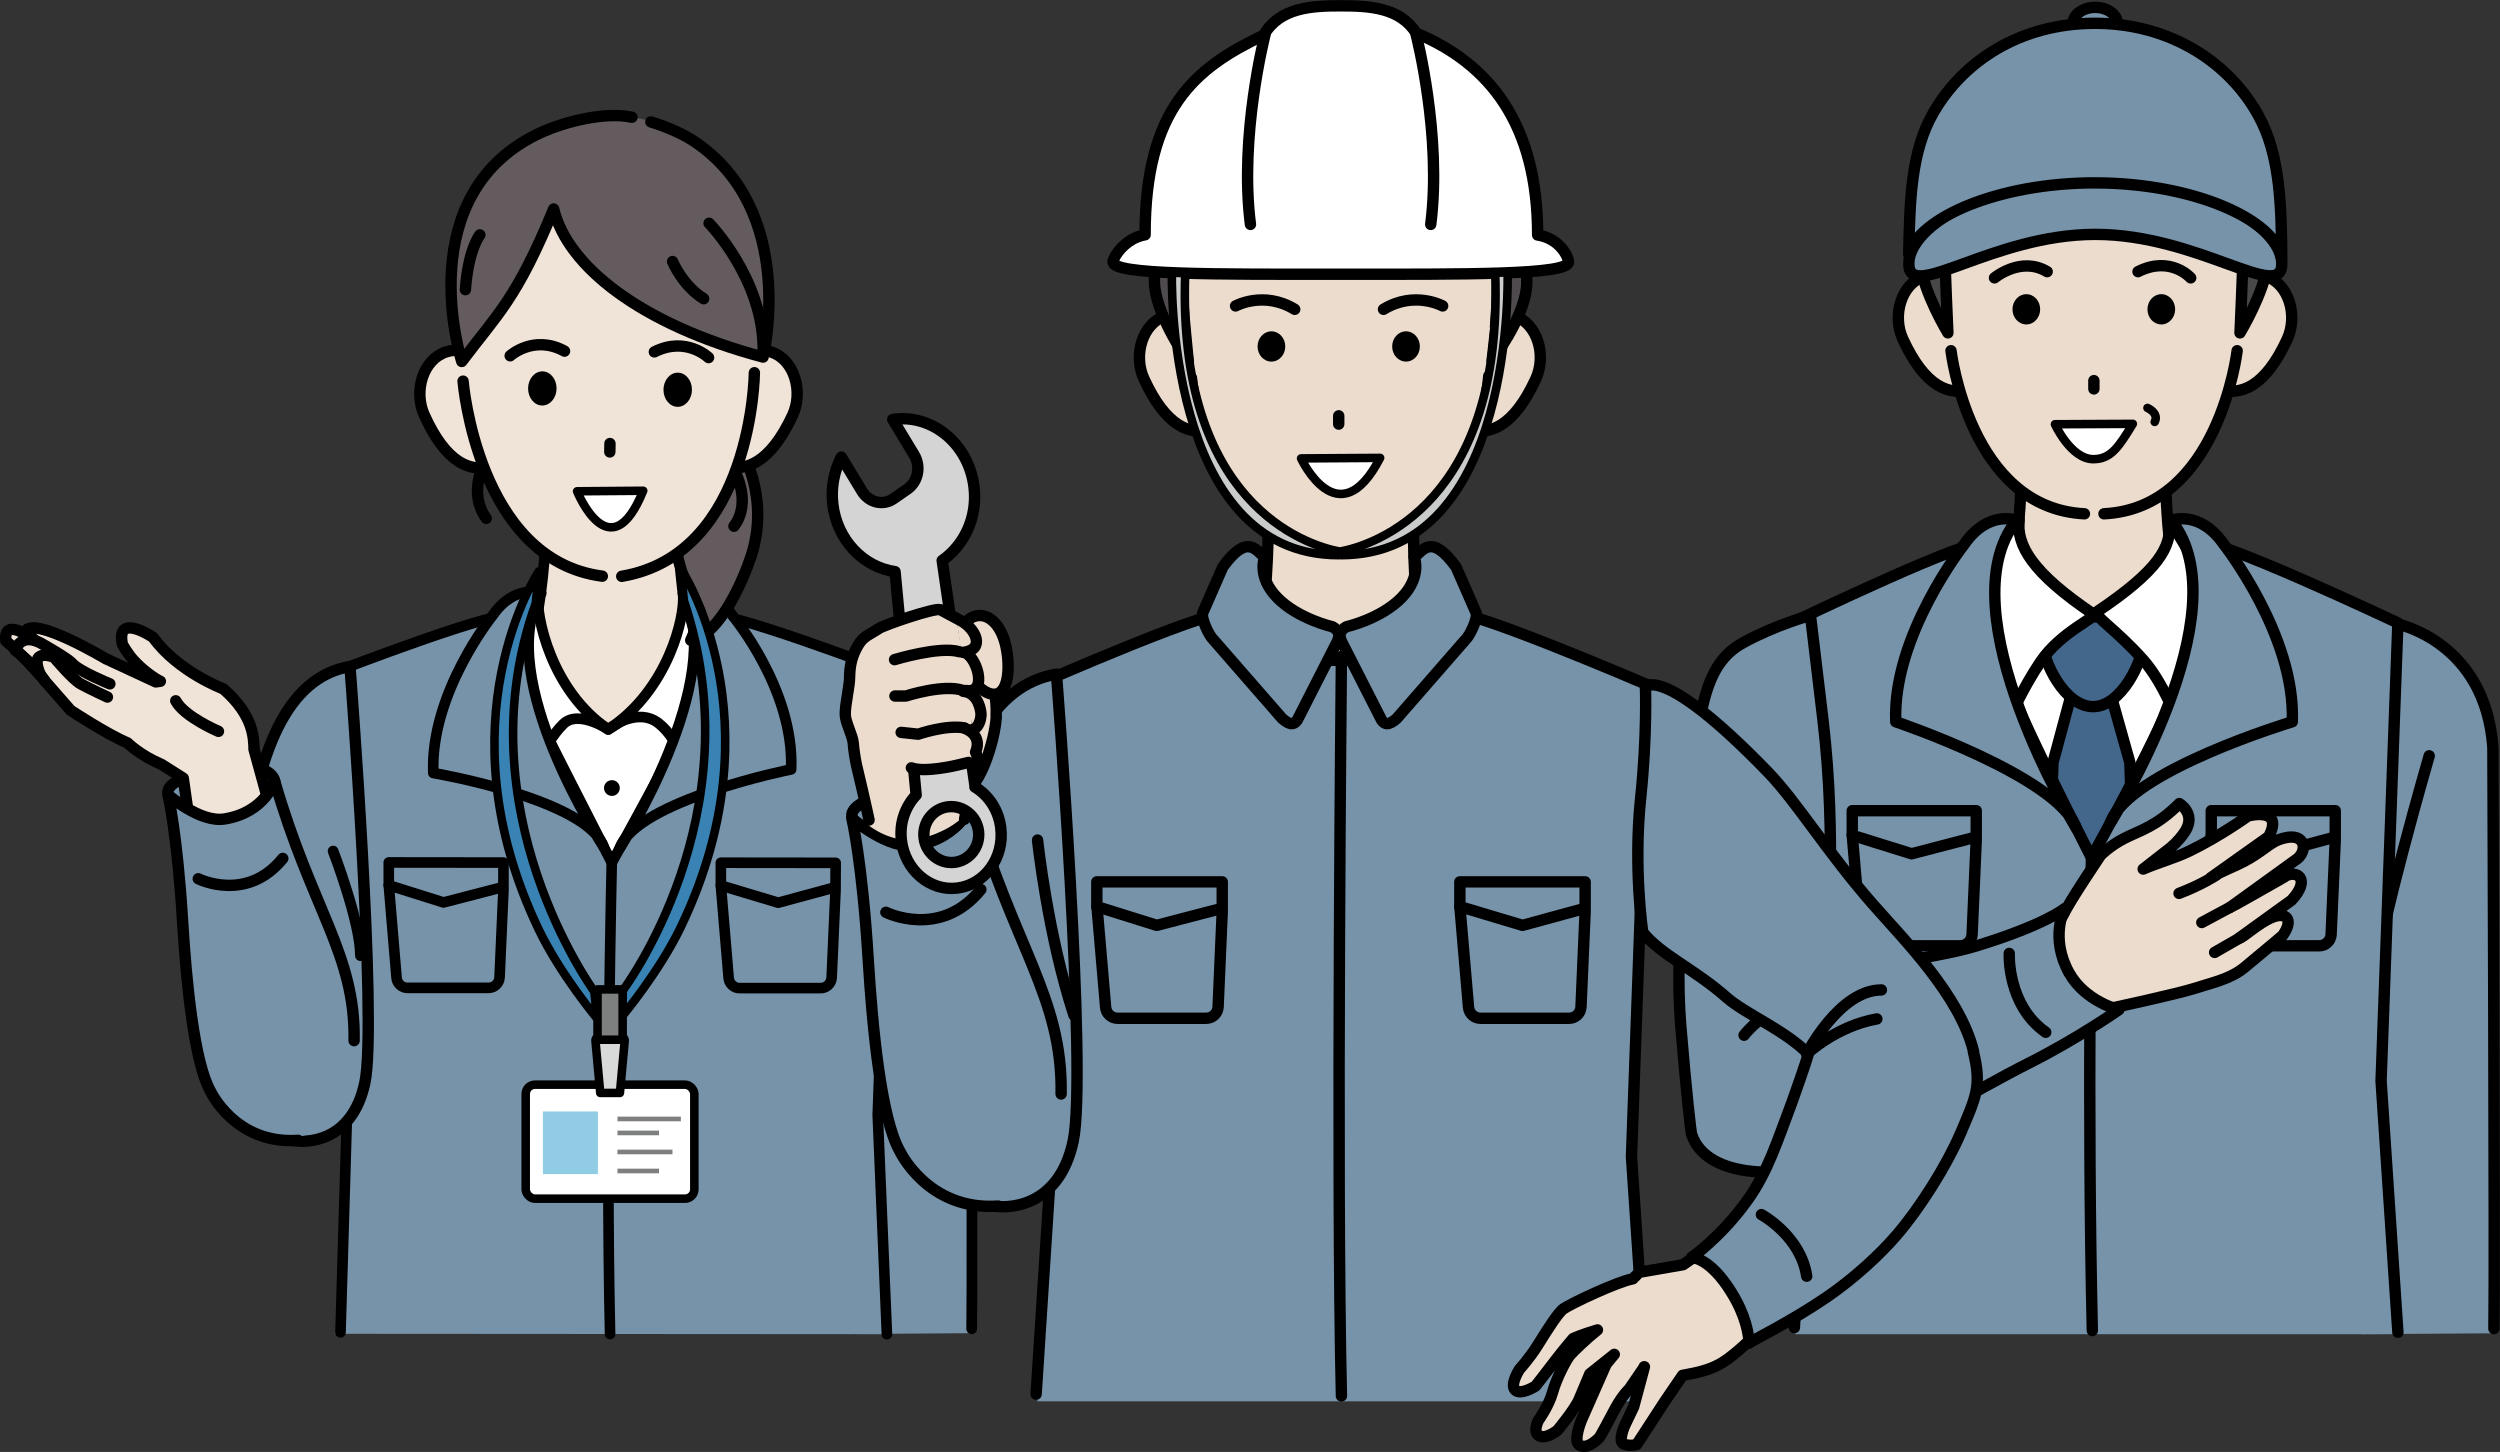 <?xml version="1.0" encoding="UTF-8"?> <svg xmlns="http://www.w3.org/2000/svg" id="_レイヤー_2" data-name="レイヤー_2" width="193.17" height="112.19" viewBox="0 0 193.17 112.19"><rect x="0" y="0" width="193.17" height="112.19" fill="#333333" stroke="none"/><defs><style> .cls-1, .cls-2, .cls-3, .cls-4, .cls-5, .cls-6, .cls-7, .cls-8, .cls-9, .cls-10, .cls-11, .cls-12, .cls-13, .cls-14, .cls-15, .cls-16, .cls-17, .cls-18, .cls-19, .cls-20, .cls-21, .cls-22, .cls-23, .cls-24, .cls-25, .cls-26, .cls-27 { stroke: #000; stroke-linecap: round; stroke-linejoin: round; } .cls-1, .cls-28, .cls-6 { fill: #7693aa; } .cls-1, .cls-8, .cls-10, .cls-11 { stroke-width: .82px; } .cls-2, .cls-29, .cls-22 { fill: #ebdccd; } .cls-2, .cls-9, .cls-16, .cls-27 { stroke-width: .88px; } .cls-3, .cls-30 { fill: #7e7f7f; } .cls-3, .cls-14, .cls-17, .cls-18 { stroke-width: .66px; } .cls-4 { fill: #484848; } .cls-4, .cls-6, .cls-7, .cls-13, .cls-19, .cls-20, .cls-21, .cls-22, .cls-25 { stroke-width: .88px; } .cls-5, .cls-10, .cls-16, .cls-17, .cls-23, .cls-25 { fill: #fff; } .cls-5, .cls-15 { stroke-width: .66px; } .cls-31, .cls-20 { fill: #635b5e; } .cls-7 { fill: #43668b; } .cls-8, .cls-9, .cls-12, .cls-19, .cls-24, .cls-26 { fill: none; } .cls-32 { fill: #91cce5; } .cls-11, .cls-13, .cls-33 { fill: #f0e3d8; } .cls-12 { stroke-width: .83px; } .cls-14 { fill: #3883b3; } .cls-15 { fill: #cacbcb; } .cls-18 { fill: #d8d9d9; } .cls-21 { fill: #d4d4d5; } .cls-23, .cls-26 { stroke-width: .66px; } .cls-24 { stroke-width: .88px; } .cls-27 { fill: #4f4a4e; } </style></defs><g id="_レイヤー_1-2" data-name="レイヤー_1"><g><g><g><path class="cls-28" d="M75.24,103c.15-4.09,0-13.87,0-17.36,0-17.14-.13-24.6-.13-24.6-.31-8.47-7.19-9.57-7.19-9.57l-1.93,22.5-1.07,15.05.57,14.06,9.75-.07Z"></path><path class="cls-12" d="M70.59,68.67s-1.86,6.22-2.5,10.34"></path><path class="cls-12" d="M75.08,102.67c.08-3.92-.08-42.07-.08-42.07-.55-7.64-6.87-8.93-6.87-8.93l-2.14,22.17-1.07,15.05.3,8.48"></path></g><g><path class="cls-10" d="M47.12,85.27c-9.17-14.39-7.68-38.15-7.68-38.15h15.41s1.46,23.77-7.73,38.15Z"></path><circle cx="47.28" cy="60.89" r=".61"></circle><path class="cls-11" d="M40.43,51.81c2.2-6.61,1.7-13.65,1.7-13.65h10.43s-.77,6.59,1.57,13.66l-7.13,4.55-6.57-4.56Z"></path><path class="cls-28" d="M25.73,103.06l42.8.03-.71-16.95,1.23-34.18s-13.97-5.27-14.03-4.28c-.26,4.37,2.41.52-7.75,18.98-10.21-20.02-7.58-14.61-7.84-18.97-.06-.98-13.68,4.22-13.68,4.22l1.06,34.2-.5,16.84-.57.11Z"></path><path class="cls-8" d="M26.31,102.95l.5-16.84-1.06-34.14s13.62-5.26,13.68-4.28c.26,4.37-2.37-1.05,7.84,18.97,10.16-18.46,7.49-14.61,7.75-18.98.06-.98,14.03,4.34,14.03,4.34l-1.23,34.12.71,16.95"></path><path class="cls-8" d="M47.27,66.66s-.49,20.77-.13,36.42"></path><g><polygon class="cls-8" points="38.9 68.53 34.27 69.73 30.04 68.4 30.04 66.64 38.9 66.65 38.9 68.53"></polygon><path class="cls-8" d="M38.9,68.77l-.3,6.76c-.03.45-.4.8-.85.8h-6.27c-.44,0-.81-.35-.84-.79l-.6-7.14"></path></g><g><polygon class="cls-8" points="64.56 68.55 60.13 69.75 55.7 68.42 55.7 66.66 64.57 66.67 64.56 68.55"></polygon><path class="cls-8" d="M64.56,68.79l-.3,6.76c-.03.45-.4.8-.85.8h-6.27c-.44,0-.81-.35-.84-.79l-.6-7.14"></path></g><path class="cls-10" d="M54.7,49.26c.05-.14-1.95-3.63-1.92-3.4.19,1.84-1.2,7.41-5.6,10.37-.34.23,1.96-1.68,3.69-.36s2.47,4.41,2.47,4.41c2.44-5.97,1.36-11.03,1.36-11.03Z"></path><path class="cls-10" d="M39.54,48.39c-.05-.14,2.06-2.83,2.03-2.61-.2,1.84,1.03,7.61,5.43,10.58.32.21-2.25-1.63-3.48-.41-1.67,1.66-2.35,4.32-2.35,4.32-2.37-6.15-1.63-11.88-1.63-11.88Z"></path><path class="cls-1" d="M41.82,45.85s-2.02-.8-3.76,1.71c0,0-4.83,5.99-4.58,12.17,0,0,11.88,2.01,13.18,5.73,0,0-8.64-13.15-4.85-19.62Z"></path><path class="cls-1" d="M52.77,45.86s2.11-.8,3.84,1.72c0,0,4.78,5.69,4.52,11.87,0,0-11.93,2.39-13.25,6.1,0,0,8.42-13.11,4.89-19.69Z"></path></g><g><path class="cls-20" d="M58.01,43.05c-.54,1.64-2.36,6.03-4.64,6.42.48-1.24,1.16-1.53.54-2.58-4.71-7.99,1.15-14.88,2.01-14.13.44.39,3.93,4.69,2.1,10.28Z"></path><path class="cls-19" d="M37.35,35.96s-1.16,2.19.22,4.09"></path><path class="cls-19" d="M56.75,36.37s1.38,2.41-.04,4.29"></path><g><path class="cls-13" d="M56.05,30.08c-.66,1.92-2.03,5.25-.26,5.86,1.77.61,3.7-.12,5.44-3.83.86-1.84.16-4.3-1.61-4.9-1.77-.61-2.91.95-3.57,2.87Z"></path><path class="cls-13" d="M38,30.12c.62,1.93,1.94,5.29.16,5.87-1.78.58-3.69-.18-5.38-3.93-.83-1.85-.09-4.3,1.7-4.87,1.78-.58,2.89,1,3.52,2.94Z"></path><path class="cls-33" d="M59.05,22.55c-.32-8.82-5.36-12.96-11.5-13.13-6.22-.17-11.68,3.52-12.13,12.65-.36,7.35,1.52,16.2,5.96,20.27,4.07,3.74,8.98,1.75,10.33.81,5.08-3.52,7.63-12.61,7.34-20.6Z"></path><path class="cls-19" d="M39.42,27.49s1.82-1.66,4.2-.36"></path><path class="cls-19" d="M54.75,27.63s-1.74-1.68-4.19-.44"></path><ellipse cx="52.36" cy="30.12" rx="1.32" ry="1.1" transform="translate(21.79 82.21) rotate(-89.5)"></ellipse><ellipse cx="41.91" cy="30.02" rx="1.32" ry="1.1" transform="translate(11.52 71.66) rotate(-89.5)"></ellipse><path class="cls-19" d="M35.78,29.45s1.12,13.82,10.76,15.07"></path><path class="cls-19" d="M58.29,28.8s-.12,14.02-10.25,15.73"></path><line class="cls-19" x1="47.13" y1="34.27" x2="47.12" y2="34.92"></line><path class="cls-23" d="M49.7,37.92c-2.57,6.34-5.11.04-5.11.04l5.11-.04Z"></path></g><g><path class="cls-31" d="M41.29,10.49c-9.26,4.89-5.65,17.51-5.65,17.51,2.93-3.46,3.93-5.04,6.95-11.85,1.05,4.4,6.7,8.92,16.18,11.44,0,0,3.43-11.55-5.47-16.97-3.64-2.22-8.24-2.11-12.01-.12Z"></path><path class="cls-19" d="M48.83,9.06c-2.12-.46-5.22.38-6.85,1.1-10.5,4.66-6.3,17.77-6.3,17.77,2.79-3.71,4.22-4.79,7.1-11.78,1.05,4.4,6.7,8.92,16.18,11.44,0,0,2.77-11.3-5.37-16.7-.91-.6-2.27-1.16-3.3-1.47"></path><path class="cls-19" d="M54.79,17.25s4.22,4.31,4.18,9.83"></path><path class="cls-19" d="M37.08,18.15s-.9,1.1-1.12,4.23"></path><path class="cls-19" d="M51.97,20.21s.75,1.84,2.4,2.87"></path></g></g><g><rect class="cls-17" x="40.62" y="83.81" width="13.03" height="8.81" rx=".72" ry=".72"></rect><path class="cls-18" d="M47.9,84.45h-1.52s-.37-4.03-.37-4.03c-.02-.21.2-.39.48-.39h1.3c.28,0,.5.18.48.39l-.37,4.03Z"></path><rect class="cls-30" x="47.71" y="86.28" width="4.9" height=".36"></rect><rect class="cls-30" x="47.71" y="87.36" width="3.21" height=".36"></rect><rect class="cls-30" x="47.71" y="88.83" width="4.25" height=".36"></rect><rect class="cls-30" x="47.71" y="90.3" width="3.21" height=".36"></rect><rect class="cls-32" x="41.95" y="85.88" width="4.25" height="4.84"></rect><path class="cls-14" d="M41.63,44.15s-7.71,11.59,0,27.68c1.65,3.44,4.51,6.87,4.51,6.87l-.22-2.09s-10.28-14.05-4.52-30l.23-2.46Z"></path><path class="cls-14" d="M52.61,43.94s7.71,11.59,0,27.68c-1.65,3.44-4.51,6.87-4.51,6.87v-1.93s10.3-13.59,4.74-30.16l-.23-2.46Z"></path><rect class="cls-3" x="46.17" y="76.45" width="1.94" height="3.89"></rect></g><g><path class="cls-6" d="M27.04,51.5c-4.2.72-7.22,5.21-8.22,16.01-1.12,12.02-2.31,19.21,3.78,20.6.98.22,4.59.23,5.59-4.44,1-4.67-1.15-32.17-1.15-32.17Z"></path><path class="cls-12" d="M25.74,65.76s2.11,5.48,2.11,8.08"></path><path class="cls-6" d="M21.22,60.35c.16.85-1.18,3.1-3.51,3.55-2.33.45-4.57-1.74-4.73-2.59s1.78-1.57,4.11-2.02,3.97.21,4.13,1.05Z"></path><g><path class="cls-13" d="M19.63,57.87c-.03-.78,0-2.58-2.37-4.64,0,0-3.51-1.32-5.43-3.98,0,0-2.89-1.97-2.37.54,0,0,.39.72.88,1.25.69.75,1.6,1.4,2.05,1.6l-.35.05-3.9-1.81s-5.57-3.33-6.19-2.09c0,0-.21-.26.74.69,0,0-2.45-1.94-2.24.04l.8.69s1.71,1.75,2.37,2.58l1.84,2.1s2.84,1.87,4.39,2.51c0,0,.96.96,2.64,1.67l1.67,1.06.54,3.81s.94,1.93,3.35,1.55c1.47-.23,2.61-3.84,2.61-3.84l-1.04-3.78Z"></path><path class="cls-19" d="M3.47,52.62s-.79-1.28-2.29-2.37c0,0,.41-1.55,2.23-.41,0,0,1.84,1.04,2.18,1.43.53.61,2.9,1.57,2.9,1.57"></path><path class="cls-19" d="M8.3,53.86s-1.44-.67-2.07-1.02-2.05-2.05-2.05-2.05c0,0-2.04-.85-1.04,1.39"></path><path class="cls-19" d="M16.88,56.51s-2.65-1.13-3.3-2.36"></path></g><path class="cls-28" d="M27.32,81.36c.12-6.68-3.32-12.12-5.98-20.62,0,0-.35,2.21-3.54,2.47-3.51.28-4.64-1.64-4.64-1.64,0,0,.37,3.19.83,7.88.44,4.43.8,11.75,2.14,14.22,0,0,1.7,5.79,7.48,4.03,2.03-.62,3.66-3.6,3.71-6.34Z"></path><path class="cls-19" d="M15.32,67.9s3.74,1.88,6.53-1.57"></path><path class="cls-19" d="M27.36,80.41c.12-6.68-3.27-10.12-6.14-20.07,0,0-.71,2.43-3.87,2.94-1.91.31-4.37-1.87-4.37-1.87,0,0,.71,2.96,1.13,9.79.29,4.79.9,10.87,2.14,13.09,0,0,1.91,4.17,6.79,3.82"></path></g></g><g><g><path class="cls-28" d="M192.87,103.02c.16-4.37,0-14.8,0-18.53,0-18.29-.14-26.25-.14-26.25-.33-9.04-7.67-10.22-7.67-10.22l-2.06,24.01-1.15,16.06.61,15,10.41-.07Z"></path><path class="cls-19" d="M192.7,102.66c.08-4.18-.08-44.9-.08-44.9-.58-8.16-7.33-9.53-7.33-9.53l-2.29,23.66-1.15,16.06.32,9.06"></path></g><path class="cls-19" d="M187.7,58.4s-3.96,13.67-4.18,17.2"></path><g><path class="cls-25" d="M161.6,82.72c-9.93-15.51-8.33-41.14-8.33-41.14h16.66s1.6,25.62-8.33,41.14Z"></path><path class="cls-22" d="M154.34,49.32c2.37-7.13,1.83-17.41,1.83-17.41h11.28s-.83,9.79,1.71,17.41h-14.82Z"></path><polygon class="cls-7" points="159.96 53.98 163.18 53.98 164.57 58.92 165.84 96.06 161.51 102.14 157.36 96.06 158.63 58.92 159.96 53.98"></polygon><path class="cls-7" d="M157.8,49.46c-.02-1.68,2.29-1.78,3.87-1.8,1.58-.02,3.94.03,3.96,1.71.02,1.68-1.73,5.24-3.9,5.23-2.19,0-3.9-3.47-3.92-5.14Z"></path><path class="cls-28" d="M138.72,103.09h46.55v-.04s-1.29-19.42-1.29-19.42l1.3-35.39s-15.11-7.14-15.17-6.07c-.28,4.71,2.45,4.17-8.51,24.09-11.06-21.58-8.06-19.36-8.34-24.07-.06-1.06-14.79,6.03-14.79,6.03l1.17,35.41-1.17,18.17.25,1.29Z"></path><path class="cls-19" d="M138.65,102.58l.99-19.06-1.17-35.41s14.72-7.09,14.79-6.03c.28,4.71-2.72,2.61,8.34,24.19,10.97-19.92,8.23-19.5,8.51-24.21.06-1.06,15.17,6.07,15.17,6.07l-1.3,35.39,1.3,19.42"></path><path class="cls-19" d="M161.6,66.26s-.33,19.68.07,36.55"></path><g><polygon class="cls-19" points="152.7 62.64 143.12 62.64 143.12 64.54 147.7 65.97 152.7 64.67 152.7 62.64"></polygon><path class="cls-19" d="M152.7,64.92l-.32,7.3c-.03.48-.43.86-.91.86h-6.78c-.48,0-.88-.37-.91-.84l-.66-7.7"></path></g><g><polygon class="cls-19" points="180.44 62.64 170.86 62.64 170.86 64.54 175.65 65.97 180.44 64.67 180.44 62.64"></polygon><path class="cls-19" d="M180.44,64.92l-.32,7.3c-.03.48-.43.86-.91.86h-6.78c-.48,0-.88-.37-.91-.84l-.66-7.7"></path></g><path class="cls-25" d="M169.76,43.88c.06-.15-2.17-3.85-2.14-3.61.21,1.99-.83,3.8-5.59,7-.37.25,1.49,1.37,3.59,3.74,1.54,1.75,2.67,4.76,2.67,4.76,2.64-6.44,1.47-11.89,1.47-11.89Z"></path><path class="cls-25" d="M153.38,42.95c-.06-.15,2.66-3.04,2.63-2.8-.21,1.99.99,4.1,5.74,7.3.34.23-2.49,1.35-4.06,3.65-1.43,2.1-2.54,4.66-2.54,4.66-2.56-6.63-1.77-12.82-1.77-12.82Z"></path><path class="cls-6" d="M155.83,40.21s-2.18-.86-4.06,1.85c0,0-5.56,7.05-5.29,13.71,0,0,12.54,4.21,13.95,8.22,0,0-10.23-16.8-4.61-23.78Z"></path><path class="cls-6" d="M167.77,40.21s2.18-.86,4.06,1.85c0,0,5.56,7.05,5.29,13.71,0,0-12.64,3.8-14.06,7.81,0,0,10.33-16.39,4.71-23.37Z"></path></g><g><g><path class="cls-22" d="M152.19,24.23c.64,1.91,1.97,5.23.21,5.82-1.77.59-3.67-.15-5.37-3.85-.84-1.83-.12-4.27,1.64-4.85,1.77-.59,2.88.97,3.52,2.89Z"></path><path class="cls-22" d="M171.57,24.23c-.64,1.91-1.97,5.23-.21,5.82,1.77.59,3.67-.15,5.37-3.85.84-1.83.12-4.27-1.64-4.85-1.77-.59-2.88.97-3.52,2.89Z"></path><path class="cls-29" d="M173.67,18.02c-.17,10.51-2.43,21.78-11.88,21.78-10.06,0-11.88-12.72-11.88-21.78,0-9.06,5.64-15.44,12.21-15.44,6.56,0,11.71,6.38,11.56,15.44Z"></path><path class="cls-26" d="M165.93,31.52s.91.39.56,1.08"></path><path class="cls-19" d="M150.75,27.1s1.43,12.16,10.31,12.6"></path><path class="cls-19" d="M172.86,27.1s-1.41,12.16-10.29,12.6"></path><g><path d="M168.07,23.9c0,.64-.48,1.17-1.07,1.17-.59,0-1.07-.52-1.07-1.17s.48-1.17,1.07-1.17c.59,0,1.07.52,1.07,1.17Z"></path><path d="M157.64,23.9c0,.64-.48,1.17-1.07,1.17-.59,0-1.07-.52-1.07-1.17s.48-1.17,1.07-1.17c.59,0,1.07.52,1.07,1.17Z"></path></g><path class="cls-19" d="M154.11,21.47s2.04-1.7,4.07-.48"></path><path class="cls-19" d="M169.27,21.47s-1.56-1.75-4.07-.48"></path><line class="cls-19" x1="161.79" y1="29.41" x2="161.79" y2="30.05"></line><path class="cls-23" d="M164.8,32.75c-1.09,1.79-1.7,2.73-3.05,2.73-1.74,0-2.97-2.7-2.97-2.7l6.02-.03Z"></path></g><g><path class="cls-6" d="M163.62,1.83c0,.7-.81.31-1.76.31s-1.69.39-1.69-.31.77-1.26,1.72-1.26,1.72.56,1.72,1.26Z"></path><path class="cls-4" d="M150.28,19.49c0,1.21.23,6.23.23,6.23,0,0-1.88-3.09-2.15-5.41-.14-1.2.27-3.02.86-3.02s1.07.98,1.07,2.19Z"></path><path class="cls-4" d="M173.31,19.49c0,1.21-.23,6.23-.23,6.23,0,0,1.88-3.09,2.15-5.41.14-1.2-.27-3.02-.86-3.02s-1.07.98-1.07,2.19Z"></path><path class="cls-6" d="M176.31,20.39c0,3.01-6.45-2.28-14.41-2.28-7.96,0-14.41,5.3-14.41,2.28s6.45-6.67,14.41-6.67c7.96,0,14.41,3.65,14.41,6.67Z"></path><path class="cls-6" d="M161.85,14.13c7.74,0,14.06,2.92,14.44,5.85h.02c-.04-4.09-.11-7.97-1.81-11.06-2.24-4.07-6.79-7.12-12.61-7.12s-10.19,2.94-12.48,6.87c-1.78,3.05-1.84,6.91-1.93,10.98.79-2.82,6.92-5.52,14.37-5.52Z"></path></g></g><g><g><path class="cls-22" d="M176.51,67.76c-1.31.76-3.71,2.1-3.71,2.1l-.49.25,5.23-3.78c.8-.69.58-2.2-1.46-1.45-.71.26-1.38.99-2.67,1.67-.83.44-1.7.73-2.57,1.26l4.46-3.17c1.21-2.34-1.6-1.59-1.6-1.59,0,0-2.16,1.56-4.55,2.72-1,.49-2.52.93-3.55,1.38l2.13-1.66c.52-.44.93-.95,1.14-1.3.81-1.35-.48-2.1-.48-2.1-1.76,1.77-3.03,2.07-4.21,2.67-1.16.59-1.86,1.31-1.86,1.31,0,0-2.53,3.75-2.85,4.54-.11.14-.67,1.3-1.37,1.8-.96.7-2.13.77-2.13.77,0,0,.65,6,1.76,5.99,1.23,0,2.94-.81,4.31-1.05.92-.16,6.36-1.37,7.46-1.73,1.21-.4,2.79-.71,3.89-1.61,1.99-1.64,2.99-2.5,2.99-2.5.89-1.28.23-1.8-.76-1.42-1.14.44-2.42,1.71-2.59,1.61l4.03-2.91c1.52-1.63.44-2.4-.56-1.82Z"></path><path class="cls-19" d="M171.24,67.62s-1.09.73-2.87,1.41"></path><line class="cls-19" x1="172.31" y1="70.11" x2="170.13" y2="71.28"></line><line class="cls-19" x1="173.07" y1="72.47" x2="171.12" y2="73.59"></line></g><path class="cls-6" d="M159.89,75.2c-1.53-2.74-.37-4.99-.37-4.99,0,0-1.46,1.23-6.71,2.85-3.37,1.04-7.12,1.08-11.15,2.97-.65-4.07.32-10.95-.8-20.38l-.97-8.1s-2.71.73-5.23,2.13c-2.92,1.62-3.59,5.05-4.1,14.31-.05.85-1.24,8.59-.69,15.28.46,5.54.79,8.23.84,8.38,1.13,3.44,7.24,3.72,13.01,1.48,2.64-1.03,8.48-4.68,13.06-6.99,3.81-1.92,6.94-4.12,6.94-4.12,0,0-2.6-.63-3.83-2.83Z"></path><path class="cls-19" d="M155.25,73.67s-.19,3.98,2.82,6.09"></path><path class="cls-19" d="M137.57,62.63s3.03,4.88,3.75,13.01"></path><path class="cls-19" d="M134.76,79.99c2.03-2.56,6.56-3.82,6.56-3.82,0,0-4.71-2.03-8.23-1.88"></path></g></g><g><g><path class="cls-22" d="M96.1,54.67c2.4-7.21,1.85-17.6,1.85-17.6h11.4s-.84,9.89,1.73,17.6h-14.98Z"></path><path class="cls-28" d="M80.17,108.28h47.16l-1.27-18.93,1.32-36.55s-15.27-6.44-15.34-5.37c-.28,4.76-16.75,4.78-17.03.02-.06-1.07-14.95,5.33-14.95,5.33l1.19,36.57-1.19,18.36.11.56Z"></path><path class="cls-19" d="M80.06,107.72l1.19-18.36-1.19-36.44s14.88-6.53,14.95-5.45c.28,4.76,16.75,4.74,17.03-.02.06-1.07,15.34,5.5,15.34,5.5l-1.32,36.42,1.32,19.63"></path><path class="cls-19" d="M103.65,50.72s-.41,40.09,0,57.14"></path><g><polygon class="cls-19" points="94.44 68.14 84.75 68.14 84.75 70.05 89.38 71.5 94.44 70.18 94.44 68.14"></polygon><path class="cls-19" d="M94.44,70.44l-.32,7.37c-.03.49-.43.87-.92.87h-6.85c-.48,0-.88-.37-.92-.85l-.67-7.79"></path></g><g><polygon class="cls-19" points="122.48 68.14 112.8 68.14 112.8 70.05 117.64 71.5 122.48 70.18 122.48 68.14"></polygon><path class="cls-19" d="M122.48,70.44l-.32,7.37c-.03.49-.43.87-.92.87h-6.85c-.48,0-.88-.37-.92-.85l-.67-7.79"></path></g><path class="cls-6" d="M94.47,43.84l-1.54,3.52c-.14.43.49,1.77.83,2.07l5.31,6.09c.59.52.99.58,1.3-.14l2.96-5.81c.23-.52.12-.85-.37-1.14,0,0-2.66-.6-4.27-2.25s-.97-3.15-.97-3.15c-.64-.38-1.27-1.95-3.25.8Z"></path><path class="cls-6" d="M112.52,43.84l1.54,3.52c.14.43-.49,1.77-.83,2.07l-5.31,6.09c-.59.52-.99.58-1.3-.14l-2.96-5.81c-.23-.52-.12-.85.37-1.14,0,0,2.66-.6,4.27-2.25,1.6-1.65.97-3.15.97-3.15.64-.38,1.27-1.95,3.25.8Z"></path></g><g><path class="cls-22" d="M134.65,95.95l-1.84-.14-2.76,1.91-3.39.59-.49.5c-1.27.24-4.82,1.94-5.35,2.31-.44.3-1.31,1.71-2.03,2.86-.61.98-1.38,1.82-1.38,1.82,0,0-.76,1.16-.34,1.6.42.44,1.58-.3,1.58-.3,0,0,.97-1.24,1.56-2.02.59-.78,1.35-1.66,1.35-1.66,0,0,.66-.3,1.87-.66-.83.66-1.84,1.63-2.11,1.94-.29.34-1.05,1.77-1.36,2.89-.3,1.07-1.08,2.14-1.08,2.14,0,0-.49.91.05,1.21.53.3,1.42-.43,1.42-.43,0,0,1.35-1.62,1.67-2.4.32-.78.82-1.95.82-1.95l1.89-1.51-.63.76-1.9,4.31s-.69,1.65-.15,1.95c.53.3,1.15-.23,1.49-.55.14-.13.88-1.6,1.27-2.3.57-1.04,1.08-1.5,1.08-1.5l1.17-1.71c.09.03-.08-.02,0,0l-.83,3.09-.67,1.4s-.59,1.28-.09,1.48c.49.2,1,.03,1,.03l2.16-3.32,1.38-2.02c2.45-.41,3.15-.94,4.31-1.92,2.56-2.16,4-4.9,4-4.9l-3.68-3.46Z"></path><path class="cls-6" d="M152.49,81.22c-1.06-4.3-5.38-8.62-7.68-11.24-3.7-4.21-5.93-7.98-8.25-10.37-8.09-8.34-9.42-6.53-9.42-6.53,0,0,.14,3.74-.37,8.58-.57,5.41.16,10.37.16,10.37,1.39,1.75,4,2.85,6.48,5.04,1.43,1.27,4.51,2.52,6.32,4.37-.12.46-1.1,3.29-1.27,3.73-1.12,2.95-1.86,5.39-3.47,7.61-2.07,2.87-4.29,4.38-4.29,4.38,0,0,1.39-.03,3.06,2.66,1.14,1.82,1.34,3.22,1.4,3.96.04-.12,3.12-1.59,6-3.56,2.2-1.51,4.16-3.36,5.34-4.73,1.85-2.13,3.9-5.42,4.96-7.86,1.25-2.92,1.67-3.73,1.01-6.4Z"></path><path class="cls-19" d="M145.37,76.49c-3.26,0-5.77,4.95-5.77,4.95,0,0,2.26-2.15,5.42-2.71"></path><path class="cls-19" d="M136.1,93.85s3.04,1.64,3.5,4.76"></path></g><g><g><path class="cls-6" d="M81.63,52.09c-4.72.8-8.11,5.84-9.24,17.96-1.26,13.48-2.6,21.55,4.25,23.11,1.1.25,5.16.26,6.28-4.98,1.13-5.24-1.29-36.09-1.29-36.09Z"></path><path class="cls-19" d="M80.17,64.91s.77,7.28,2.81,13.53"></path><path class="cls-6" d="M75.29,62.02c.18.95-1.52,3.48-4.14,3.98-2.62.51-5.14-1.95-5.32-2.9s2-1.76,4.62-2.26,4.66.23,4.84,1.18Z"></path><path class="cls-28" d="M81.95,85.59c.13-7.5-3.73-13.59-6.73-23.13,0,0-.39,2.48-3.98,2.77-3.95.32-5.22-1.83-5.22-1.83,0,0,.41,3.57.93,8.84.49,4.96.9,13.18,2.4,15.95,0,0,1.91,6.5,8.41,4.52,2.28-.69,4.12-4.04,4.17-7.11Z"></path><path class="cls-19" d="M68.45,70.49s4.2,2.11,7.34-1.76"></path><path class="cls-24" d="M81.99,84.53c.13-7.5-3.68-11.35-6.9-22.51,0,0-.8,2.73-4.35,3.3-2.15.34-4.92-2.1-4.92-2.1,0,0,.8,3.32,1.27,10.99.33,5.38,1.01,12.19,2.41,14.69,0,0,2.15,4.68,7.64,4.29"></path></g><g><path class="cls-22" d="M76.98,55.36c-.08,1.84-1.42,6.17-2.89,5.9-1.47-.27-3.69-4.95-3.18-7.77s1.9-4.28,3.36-4.01,2.83,3.02,2.7,5.87Z"></path><path class="cls-22" d="M77.68,49.75c.37,1.48.33,3.62-.67,3.87-1,.25-2.4-1.41-2.77-2.89-.37-1.48.14-2.88,1.14-3.13,1-.25,1.93.67,2.3,2.15Z"></path><path class="cls-29" d="M75.06,61.62c.65-1.65.22-1.68.22-1.68.63-.93.16-1.65.1-1.85,0,0-.05-1.73-.82-1.83.91.51,1.31-.66,1.23-1.22,0,0-.13-1.53-1.35-1.64l.18-.07c1.83.31.77-2.88-.19-2.94,1.77-.24.92-1.85-.17-2.44l-1.6-.86c-.41-.17-4.29,1.16-4.73,1.44-1,.65-1.32.63-1.83,1.69-.28.59-.44,1.19-.45,2.06,0,.7-.35,2.14-.34,2.9,0,.6.58,1.64.62,2.23.03.46.21,1.24.25,1.69.3,2.88.93,4.67.93,4.67,0,0,1.88,1.53,3.94,1.04,2.38-.56,3.39-1.73,3.39-1.73.39-.63.21-.45.61-1.47Z"></path><path class="cls-19" d="M74.84,60.84s0,.88-.31,2.46"></path><path class="cls-21" d="M75.35,60.82l-2.55-17.51c1.7-1.18,2.74-3.33,2.46-5.67-.38-3.26-3.13-5.61-6.14-5.25-.05,0-.1.01-.14.02l1.65,2.73c.54.89.31,2.07-.5,2.64l-1.08.75c-.81.57-1.91.31-2.45-.58l-1.59-2.63c-.55,1.06-.81,2.32-.66,3.63.32,2.78,2.36,4.87,4.81,5.22l1.63,17.26c-.83.87-1.3,2.14-1.14,3.49.27,2.3,2.2,3.96,4.32,3.7,2.12-.26,3.63-2.33,3.36-4.63-.16-1.39-.94-2.54-2-3.18ZM73.76,66.63c-1.16.14-2.22-.71-2.36-1.89-.14-1.18.69-2.26,1.85-2.4,1.16-.14,2.22.71,2.36,1.89.14,1.18-.69,2.26-1.85,2.4Z"></path><polygon class="cls-29" points="75.16 58.63 74.6 58.63 69.89 59.58 68.96 48.1 72.27 47.1 73.92 47.9 75.05 54.91 75.16 58.63"></polygon><path class="cls-19" d="M75.28,59.96c.63-.93.16-1.65.1-1.85,0,0,.63-1.23-.82-1.83.91.51,1.31-.66,1.23-1.22,0,0-.13-1.53-1.35-1.64l.18-.07c1.83.31.77-2.88-.19-2.94,1.77-.24.92-1.85-.17-2.44l-1.6-.86c-.41-.17-4.29,1.16-4.73,1.44-1,.65-1.32.63-1.83,1.69-.28.59-.44,1.19-.45,2.06,0,.7-.35,2.14-.34,2.9,0,.6.58,1.64.62,2.23.03.46.15,1.25.25,1.69.68,2.85.97,4.24.97,4.24"></path><path class="cls-19" d="M69.63,56.59l1.32.14s2.13-.74,3.55-.49"></path><path class="cls-19" d="M69.15,53.78h.85s2.95-.96,4.45-.42"></path><path class="cls-19" d="M69.12,50.97s3.5-1.07,5.01-.61"></path><path class="cls-19" d="M74.84,58.91l-.92.22s-2.46.59-3.5.2"></path></g></g><g><g><path class="cls-2" d="M93.54,27.3c.64,1.91,1.97,5.24.21,5.83-1.76.59-3.66-.15-5.36-3.86-.84-1.83-.12-4.27,1.64-4.86,1.76-.59,2.88.97,3.51,2.89Z"></path><path class="cls-2" d="M113.52,27.3c-.64,1.91-1.97,5.24-.21,5.83,1.76.59,3.66-.15,5.36-3.86.84-1.83.12-4.27-1.64-4.86-1.76-.59-2.88.97-3.51,2.89Z"></path><path class="cls-29" d="M115.3,21.09c-.17,10.52-2.42,21.8-11.86,21.8-10.04,0-11.86-12.73-11.86-21.8s5.63-15.45,12.18-15.45c6.55,0,11.69,6.39,11.54,15.45Z"></path><path class="cls-9" d="M103.09,42.71c-10.07-.69-11.03-13.51-11.03-13.51"></path><path class="cls-9" d="M115.03,29.06s-.8,12.95-10.87,13.65"></path><ellipse cx="108.64" cy="26.77" rx="1.07" ry="1.17"></ellipse><ellipse cx="98.24" cy="26.77" rx="1.07" ry="1.17"></ellipse><path class="cls-9" d="M95.47,23.64s2.18-1.2,4.57.26"></path><path class="cls-9" d="M111.47,23.64s-2.18-1.2-4.57.26"></path><line class="cls-9" x1="103.44" y1="32.13" x2="103.44" y2="32.77"></line><path class="cls-5" d="M106.64,35.38c-3.23,6.25-6.11.04-6.11.04l6.11-.04Z"></path></g><path class="cls-27" d="M115.91,21.43c0,1.28-.62,6.42-.62,6.42,0,0,2.36-3.09,2.65-5.54.15-1.27-.29-3.2-.91-3.2-.62,0-1.13,1.04-1.13,2.32Z"></path><path class="cls-27" d="M91.27,21.34c0,1.28.55,6.6.55,6.6,0,0-2.3-3.27-2.59-5.72-.15-1.27.29-3.2.91-3.2s1.13,1.04,1.13,2.32Z"></path><g><path class="cls-16" d="M118.81,18.16c0-8.62-3.74-13.24-9.38-15.6-1.26-1.98-3.6-2.11-5.84-2.11s-4.71.12-5.95,2.27c-5.33,2.53-9.16,5.7-9.16,15.42-1.58.27-2.48,1.76-2.48,2.1,0,1.01,7.88.95,17.6.95s17.6.06,17.6-.95c0-.36-.65-1.8-2.37-2.08Z"></path><g><path class="cls-9" d="M97.74,2.71s-2,7.78-1.12,14.63"></path><path class="cls-9" d="M109.43,2.71s2,7.78,1.12,14.63"></path></g></g><path class="cls-15" d="M116.5,21.07h-.97c.65,17.77-9.33,21.06-12,21.55-2.67-.49-12.6-3.76-11.95-21.52l-1.03-.02s-.56,21.82,12.88,21.82l.09-.02.09.02c13.54,0,12.88-21.82,12.88-21.82Z"></path></g></g></g></g></svg> 